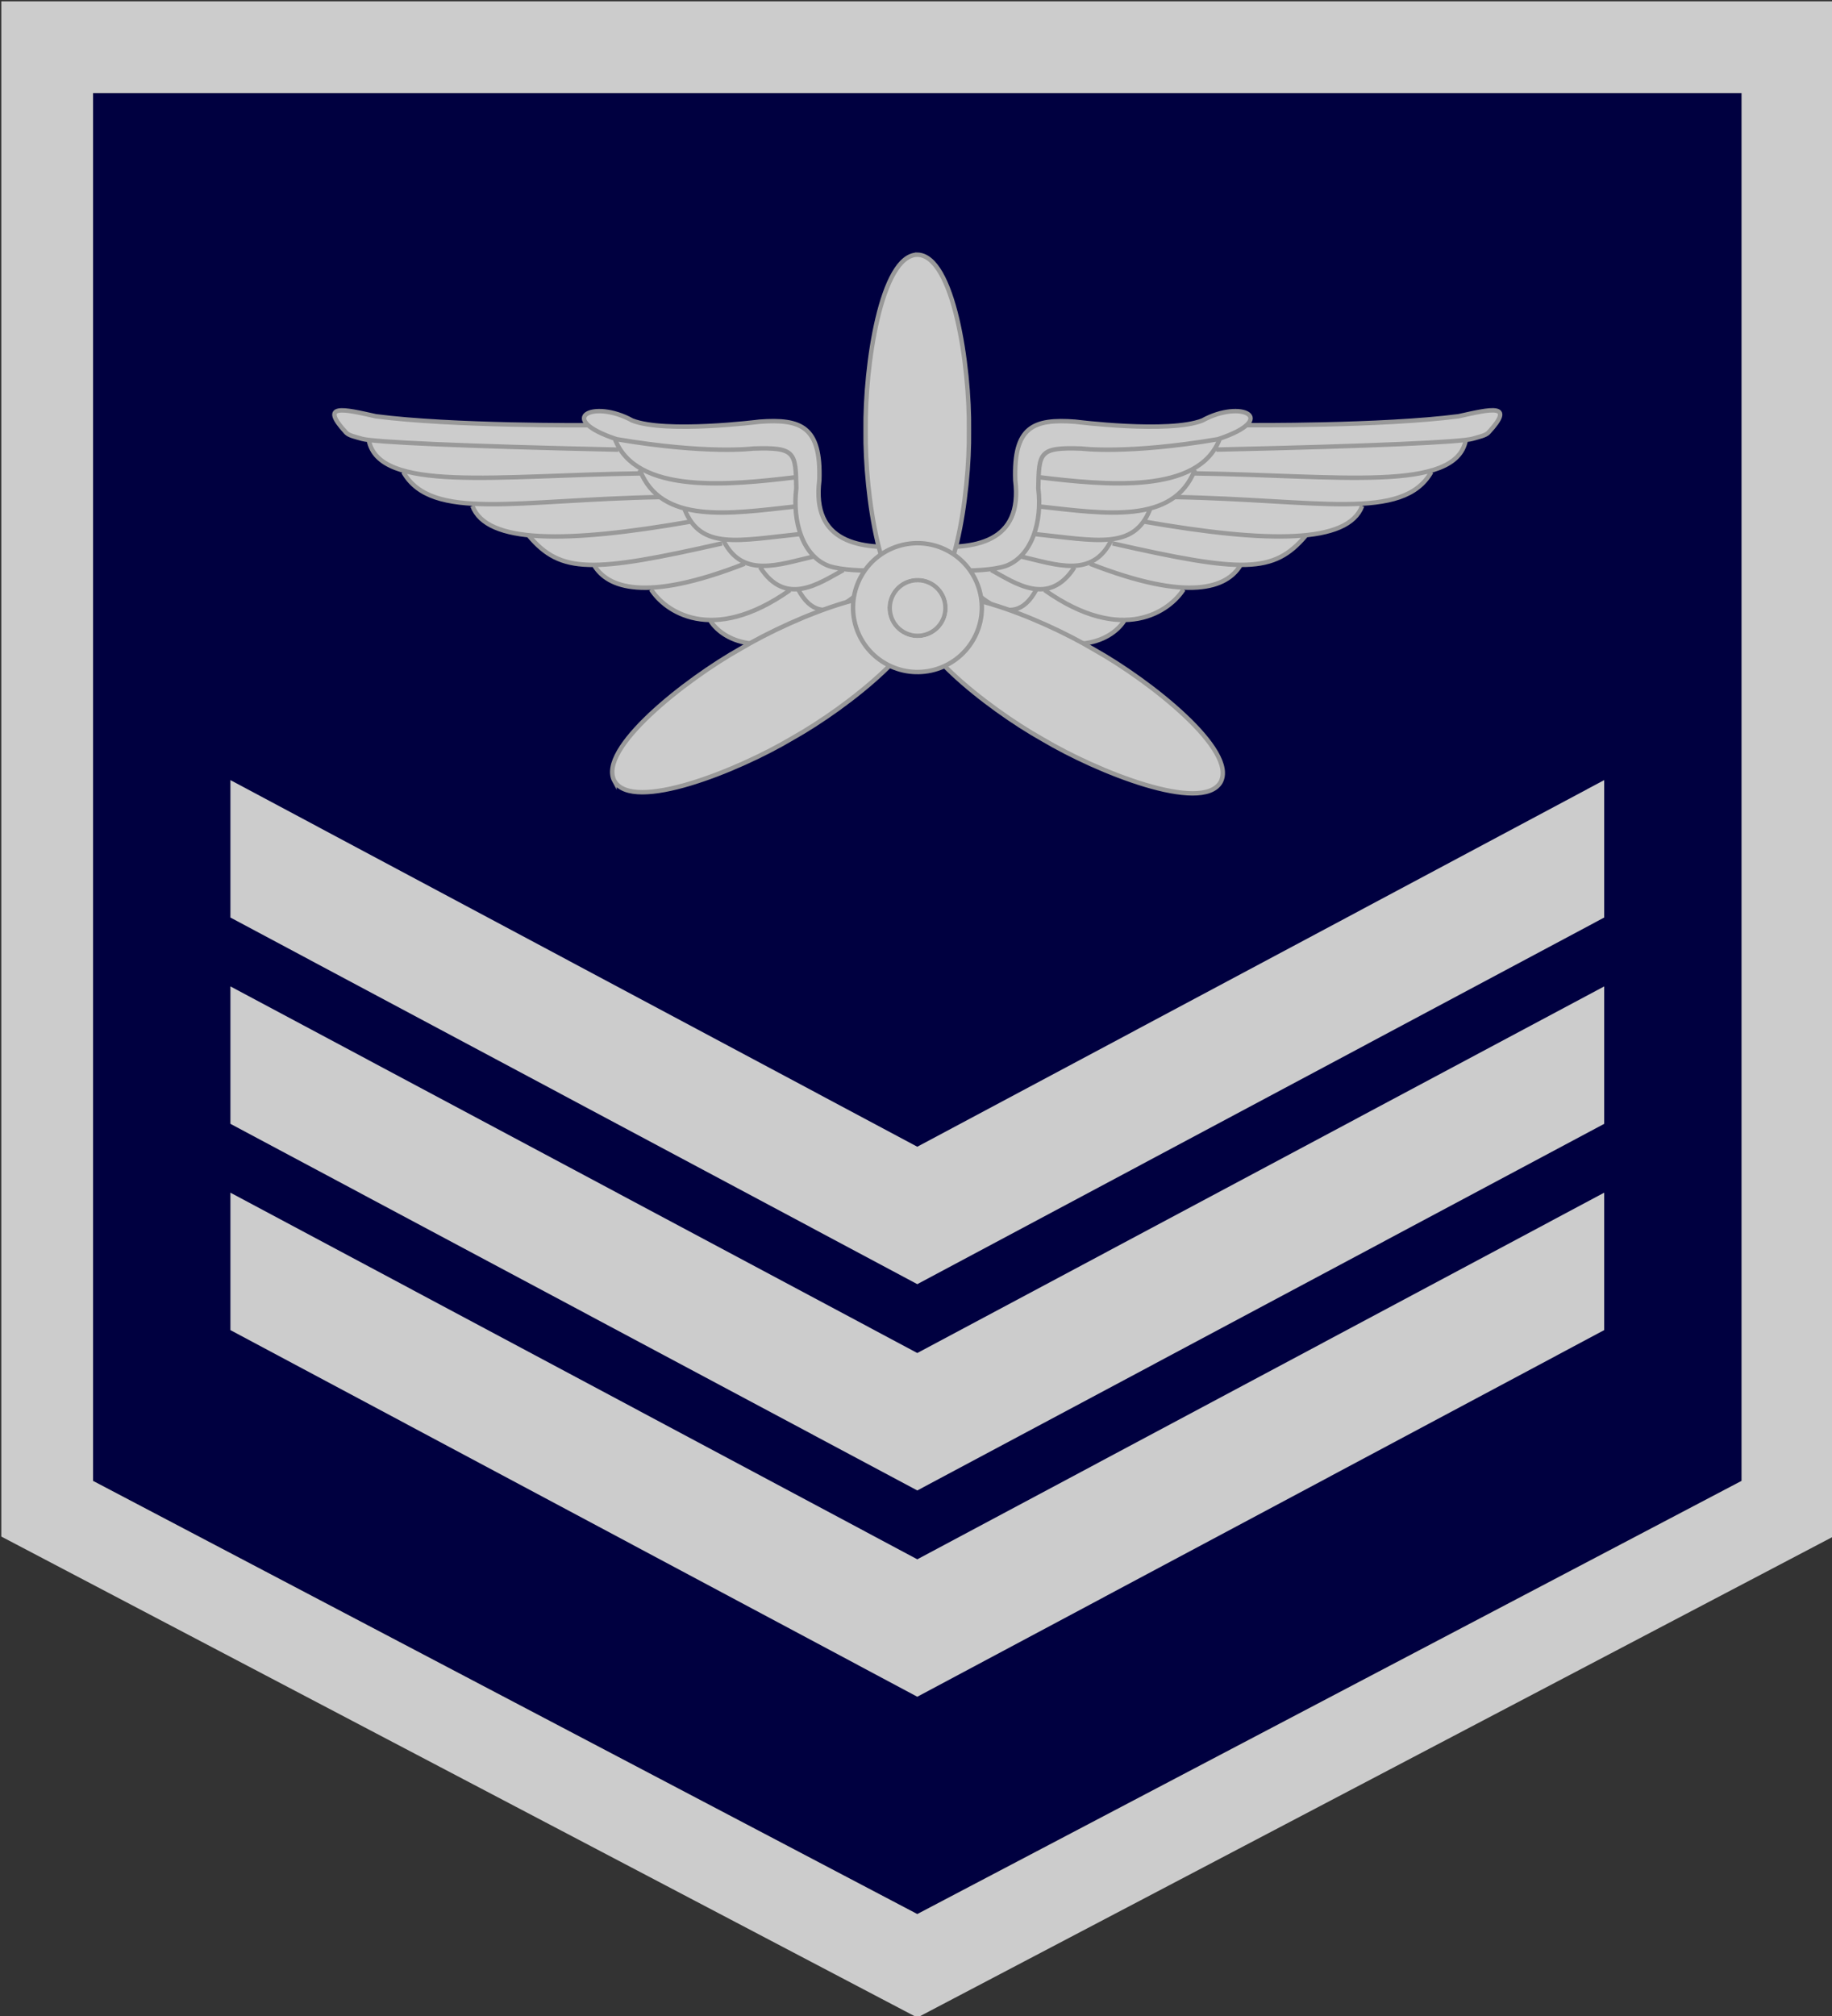 <?xml version="1.0" encoding="UTF-8" standalone="no"?>
<!-- Generator: Adobe Illustrator 16.0.0, SVG Export Plug-In . SVG Version: 6.00 Build 0)  -->

<svg
   xmlns:dc="http://purl.org/dc/elements/1.1/"
   xmlns:cc="http://creativecommons.org/ns#"
   xmlns:rdf="http://www.w3.org/1999/02/22-rdf-syntax-ns#"
   xmlns:svg="http://www.w3.org/2000/svg"
   xmlns="http://www.w3.org/2000/svg"
   xmlns:sodipodi="http://sodipodi.sourceforge.net/DTD/sodipodi-0.dtd"
   xmlns:inkscape="http://www.inkscape.org/namespaces/inkscape"
   version="1.1"
   id="圖層_1"
   inkscape:version="0.92.0 r15299"
   sodipodi:docname="Taiwan-airforce-OR-3 (new).svg"
   x="0px"
   y="0px"
   width="131.688px"
   height="144.875px"
   viewBox="0 0 131.688 144.875"
   enable-background="new 0 0 131.688 144.875"
   xml:space="preserve"><rect x="0" y="0" width="131.688" height="144.875" fill="#333333" stroke="none"/><defs
     id="defs47"><clipPath
       clipPathUnits="userSpaceOnUse"
       id="clipPath3738"><path
         inkscape:connector-curvature="0"
         d="m 0,175.557 254.441,0 L 254.441,0 0,0 0,175.557 z"
         id="path3740" /></clipPath></defs><sodipodi:namedview
     pagecolor="#ffffff"
     bordercolor="#666666"
     borderopacity="1"
     objecttolerance="10"
     gridtolerance="10"
     guidetolerance="10"
     inkscape:pageopacity="0"
     inkscape:pageshadow="2"
     inkscape:window-width="1920"
     inkscape:window-height="1137"
     id="namedview45"
     showgrid="false"
     inkscape:zoom="4.6074809"
     inkscape:cx="56.855094"
     inkscape:cy="105.80443"
     inkscape:window-x="-8"
     inkscape:window-y="-8"
     inkscape:window-maximized="1"
     inkscape:current-layer="圖層_1" /><path
     style="fill:#000040;stroke:none;fill-opacity:1"
     d="m 6.687,6.688 v 99.719 L 65.937,137.532 125.188,106.407 V 6.688 H 6.687 z"
     inkscape:connector-curvature="0"
     id="path3866" /><path
     style="fill:#cccccc;fill-opacity:1"
     d="M 0.094,0.094 V 110.407 L 65.938,144.97 131.782,110.407 V 0.094 H 0.094 z M 6.687,6.688 H 125.187 v 99.719 L 65.937,137.532 6.687,106.407 V 6.688 z"
     inkscape:connector-curvature="0"
     id="polygon413" /><path
     style="fill:#cccccc;fill-opacity:1"
     d="m 16.563,70.876 v 9.875 l 49.375,26.344 L 115.313,80.751 v -9.875 l -49.375,26.343 -49.375,-26.343 z"
     inkscape:connector-curvature="0"
     id="polyline2107-1" /><path
     style="fill:#cccccc;fill-opacity:1"
     d="m 16.563,56.054 v 9.875 l 49.375,26.343 L 115.313,65.928 v -9.875 l -49.375,26.344 -49.375,-26.343 z"
     inkscape:connector-curvature="0"
     sodipodi:nodetypes="ccccccc"
     id="path5294-5" /><path
     style="fill:#cccccc;fill-opacity:1"
     d="m 16.563,85.698 v 9.875 l 49.375,26.344 L 115.313,95.573 v -9.875 l -49.375,26.344 -49.375,-26.344 z"
     inkscape:connector-curvature="0"
     sodipodi:nodetypes="ccccccc"
     id="path5296-2" /><g
     id="g4060"
     style="fill:#cccccc;fill-opacity:1"><g
       id="g4056"
       style="fill:#cccccc;fill-opacity:1"><path
         style="opacity:1;fill:#cccccc;fill-opacity:1;stroke:none"
         d="m 24.493,29.489 c -0.645,0.035 -0.696,0.426 0.377,1.589 0.202,0.219 0.688,0.32 1.152,0.457 0.1,0.029 0.287,0.068 0.556,0.099 h -0.079 c 0.244,1.299 1.416,2.001 3.238,2.364 L 28.983,33.918 c 0.891,1.556 2.557,2.143 5.006,2.284 -0.006,0.054 -0.015,0.104 -0.02,0.159 0.451,1.213 1.856,1.884 4.072,2.106 -0.007,0.014 -0.013,0.026 -0.02,0.04 1.229,1.448 2.453,2.095 4.767,2.066 -0.02,0.034 -0.039,0.065 -0.06,0.099 0.577,0.912 1.77,1.697 4.211,1.549 -0.044,0.046 -0.095,0.094 -0.139,0.139 0.571,0.904 2.016,2.171 4.291,2.185 -0.014,0.02 -0.026,0.039 -0.04,0.06 0.954,1.509 4.176,3.034 8.839,-0.437 0.002,-0.049 -0.002,-0.091 0,-0.139 2.397,3.139 4.266,-0.714 5.741,-2.98 0.008,-0.072 0.003,-0.123 0,-0.179 h 0.298 0.02 0.298 c -0.003,0.056 -0.008,0.107 0,0.179 1.474,2.266 3.344,6.119 5.741,2.98 0.002,0.048 -0.002,0.09 0,0.139 4.664,3.471 7.885,1.946 8.839,0.437 -0.014,-0.021 -0.026,-0.039 -0.04,-0.06 2.275,-0.014 3.719,-1.281 4.291,-2.185 -0.044,-0.045 -0.095,-0.093 -0.139,-0.139 2.441,0.148 3.634,-0.637 4.211,-1.549 -0.02,-0.035 -0.039,-0.065 -0.06,-0.099 2.314,0.029 3.538,-0.618 4.767,-2.066 -0.007,-0.014 -0.013,-0.026 -0.02,-0.04 2.216,-0.222 3.621,-0.892 4.072,-2.106 -0.005,-0.055 -0.014,-0.105 -0.02,-0.159 2.449,-0.142 4.115,-0.728 5.006,-2.284 l -0.755,0.079 c 1.822,-0.362 2.993,-1.064 3.238,-2.364 h -0.08 c 0.269,-0.031 0.457,-0.07 0.556,-0.099 0.464,-0.137 0.95,-0.238 1.152,-0.457 1.226,-1.33 0.976,-1.657 0.06,-1.589 -0.55,0.041 -1.336,0.223 -2.205,0.417 -4.595,0.599 -12.675,0.653 -15.295,0.655 1.103,-0.981 -1.005,-1.52 -3.138,-0.338 -2.396,0.944 -9.137,0.079 -9.137,0.079 -3.02,-0.224 -4.44,0.368 -4.31,4.211 0.558,4.483 -2.91,5.033 -6.456,4.728 h -0.596 -0.576 c -3.545,0.305 -7.014,-0.244 -6.456,-4.728 0.13,-3.843 -1.29,-4.436 -4.31,-4.211 0,0 -6.741,0.865 -9.137,-0.079 -2.133,-1.183 -4.241,-0.643 -3.138,0.338 -2.62,-0.002 -10.7,-0.056 -15.295,-0.655 -0.869,-0.194 -1.655,-0.376 -2.205,-0.417 -0.115,-0.009 -0.226,-0.005 -0.318,0 z"
         id="path3076"
         inkscape:connector-curvature="0" /><path
         inkscape:connector-curvature="0"
         id="path4785"
         style="opacity:1;fill:#cccccc;stroke:#999999;stroke-width:0.318;stroke-linecap:butt;stroke-linejoin:miter;stroke-miterlimit:4;stroke-dasharray:none;stroke-opacity:1;fill-opacity:1"
         d="m 26.509,31.623 c 0.715,3.799 9.182,2.535 19.505,2.393 m -1.824,-2.502 c 1.499,4.051 8.276,3.343 12.996,2.779 M 45.983,33.749 c 1.531,3.955 6.445,3.166 11.149,2.649 m -7.916,0.213 c 1.166,2.926 3.847,2.224 8.304,1.763 m -5.515,0.472 c 1.369,2.742 3.995,1.707 6.439,1.153 m -3.798,0.768 c 1.848,2.863 4.266,1.124 5.977,0.193 m -3.243,1.397 c 1.814,3.407 4.522,0.011 6.093,-1.368 m -3.775,2.788 c 2.494,3.634 4.416,-0.397 5.931,-2.725 M 28.992,33.921 c 2.041,3.567 8.157,1.984 18.433,1.796 M 33.961,36.357 c 1.004,2.705 6.7,2.694 15.732,1.114 m -11.661,1.042 c 2.287,2.693 4.506,2.655 13.87,0.533 m -9.164,1.623 c 0.954,1.509 3.561,2.657 10.785,-0.161 m -6.718,1.85 c 0.954,1.509 4.319,4.041 9.975,0.048 m -5.717,2.199 c 0.954,1.509 4.162,3.022 8.826,-0.449 M 42.223,30.555 c 0,0 -9.72,0.072 -15.204,-0.643 -2.317,-0.517 -4.103,-0.956 -2.14,1.171 0.202,0.219 0.682,0.313 1.146,0.449 0.796,0.234 7.028,0.528 18.417,0.778 m 60.923,-0.688 c -0.715,3.799 -9.182,2.535 -19.505,2.393 m 1.824,-2.502 c -1.499,4.051 -8.276,3.343 -12.996,2.779 m 11.204,-0.544 c -1.531,3.955 -6.445,3.166 -11.149,2.649 m 7.916,0.213 c -1.166,2.926 -3.847,2.224 -8.304,1.763 m 5.515,0.472 c -1.369,2.742 -3.995,1.707 -6.439,1.153 m 3.798,0.768 c -1.848,2.863 -4.266,1.124 -5.977,0.193 m 3.243,1.397 c -1.814,3.407 -4.522,0.011 -6.093,-1.368 m 3.775,2.788 c -2.494,3.634 -4.416,-0.397 -5.931,-2.725 m 36.636,-7.132 c -2.041,3.567 -8.157,1.984 -18.433,1.796 m 13.464,0.64 c -1.004,2.705 -6.7,2.694 -15.732,1.114 m 11.661,1.042 c -2.287,2.693 -4.506,2.655 -13.87,0.533 m 9.164,1.623 c -0.954,1.509 -3.561,2.657 -10.785,-0.161 m 6.718,1.85 c -0.954,1.509 -4.319,4.041 -9.975,0.048 m 5.717,2.199 c -0.954,1.509 -4.162,3.022 -8.826,-0.449 m 17.664,-13.603 c 0,0 9.72,0.072 15.204,-0.643 2.317,-0.517 4.103,-0.956 2.14,1.171 -0.202,0.219 -0.682,0.313 -1.146,0.449 -0.796,0.234 -7.028,0.528 -18.417,0.778 M 66.521,39.231 c 3.545,0.305 7.017,-0.241 6.459,-4.724 -0.13,-3.843 1.29,-4.431 4.31,-4.206 0,0 6.745,0.857 9.141,-0.087 2.791,-1.548 5.581,-0.134 1.12,1.345 -6.509,1.103 -9.808,0.672 -9.808,0.672 -3.066,-0.109 -3.058,0.283 -3.108,2.853 0.298,2.419 -0.47,4.896 -2.347,5.586 -1.872,0.603 -6.029,0.205 -6.029,0.205 h -0.642 c 0,0 -4.158,0.398 -6.029,-0.205 -1.877,-0.69 -2.645,-3.167 -2.347,-5.586 -0.05,-2.569 -0.042,-2.962 -3.108,-2.853 0,0 -3.299,0.43 -9.808,-0.672 -4.461,-1.479 -1.672,-2.893 1.12,-1.345 2.396,0.944 9.141,0.087 9.141,0.087 3.02,-0.224 4.44,0.363 4.31,4.206 -0.558,4.483 2.913,5.03 6.458,4.724 z" /></g><g
       id="g4043"
       style="fill:#cccccc;fill-opacity:1"><path
         sodipodi:nodetypes="ccccc"
         inkscape:connector-curvature="0"
         id="path4727"
         d="m 44.173,56.132 c 1.346,2.241 8.832,-0.741 12.782,-3.091 4.01,-2.246 10.353,-7.248 9.085,-9.534 -1.346,-2.241 -8.849,0.751 -12.799,3.101 -4.01,2.246 -10.336,7.239 -9.068,9.525 z"
         style="opacity:1;fill:#cccccc;stroke:#999999;stroke-width:0.318;stroke-linecap:butt;stroke-linejoin:miter;stroke-miterlimit:4;stroke-dasharray:none;stroke-opacity:1;fill-opacity:1" /><path
         style="opacity:1;fill:#cccccc;stroke:#999999;stroke-width:0.318;stroke-linecap:butt;stroke-linejoin:miter;stroke-miterlimit:4;stroke-dasharray:none;stroke-opacity:1;fill-opacity:1"
         d="m 65.937,18.301 c -2.614,0.045 -3.774,8.019 -3.714,12.615 -0.06,4.596 1.101,12.591 3.714,12.635 2.614,-0.045 3.774,-8.039 3.714,-12.635 0.06,-4.596 -1.101,-12.571 -3.714,-12.616 z"
         id="path4708"
         inkscape:connector-curvature="0"
         sodipodi:nodetypes="ccccc" /><path
         style="opacity:1;fill:#cccccc;stroke:#999999;stroke-width:0.318;stroke-linecap:butt;stroke-linejoin:miter;stroke-miterlimit:4;stroke-dasharray:none;stroke-opacity:1;fill-opacity:1"
         d="m 87.732,56.213 c 1.268,-2.286 -5.058,-7.278 -9.068,-9.524 -3.95,-2.35 -11.454,-5.342 -12.8,-3.101 -1.268,2.286 5.075,7.288 9.085,9.534 3.95,2.35 11.437,5.332 12.783,3.091 z"
         id="path4731"
         inkscape:connector-curvature="0"
         sodipodi:nodetypes="ccccc" /><g
         id="g3734"
         transform="matrix(-0.308,0.533,0.533,0.308,58.424,-51.11)"
         style="opacity:1;fill:#cccccc;fill-opacity:1;stroke:#ffffff;stroke-width:0.517;stroke-miterlimit:4;stroke-dasharray:none;stroke-opacity:1"><g
           id="g3736"
           clip-path="url(#clipPath3738)"
           style="fill:#cccccc;fill-opacity:1;stroke:#ffffff;stroke-width:0.517;stroke-miterlimit:4;stroke-dasharray:none;stroke-opacity:1"><g
             id="g3742"
             transform="translate(134.697,87.606)"
             style="fill:#cccccc;fill-opacity:1;stroke:#ffffff;stroke-width:0.517;stroke-miterlimit:4;stroke-dasharray:none;stroke-opacity:1"><path
               d="m 0,0 c 0,-4.152 -3.366,-7.52 -7.52,-7.52 -4.153,0 -7.519,3.368 -7.519,7.52 0,4.153 3.366,7.52 7.519,7.52 C -3.366,7.52 0,4.153 0,0 Z"
               style="fill:#cccccc;fill-opacity:1;stroke:#999999;stroke-width:0.517;stroke-linecap:butt;stroke-linejoin:miter;stroke-miterlimit:4;stroke-dasharray:none;stroke-opacity:1"
               id="path3744"
               inkscape:connector-curvature="0"
               sodipodi:nodetypes="sssss" /></g><g
             id="g3746"
             transform="translate(130.465,87.644)"
             style="fill:#cccccc;fill-opacity:1;stroke:#ffffff;stroke-width:0.517;stroke-miterlimit:4;stroke-dasharray:none;stroke-opacity:1"><path
               inkscape:connector-curvature="0"
               d="m 0,0 c 0,-1.799 -1.458,-3.256 -3.257,-3.256 -1.798,0 -3.256,1.457 -3.256,3.256 0,1.799 1.458,3.257 3.256,3.257 C -1.458,3.257 0,1.799 0,0"
               style="fill:#cccccc;fill-opacity:1;stroke:#ffffff;stroke-width:0.517;stroke-miterlimit:4;stroke-dasharray:none;stroke-opacity:1"
               id="path3748" /></g><g
             id="g3750"
             transform="translate(130.465,87.644)"
             style="fill:#cccccc;fill-opacity:1;stroke:#ffffff;stroke-width:0.517;stroke-miterlimit:4;stroke-dasharray:none;stroke-opacity:1"><path
               inkscape:connector-curvature="0"
               d="m 0,0 c 0,-1.799 -1.458,-3.256 -3.257,-3.256 -1.798,0 -3.256,1.457 -3.256,3.256 0,1.799 1.458,3.257 3.256,3.257 C -1.458,3.257 0,1.799 0,0 Z"
               style="fill:#cccccc;fill-opacity:1;stroke:#999999;stroke-width:0.517;stroke-linecap:butt;stroke-linejoin:miter;stroke-miterlimit:4;stroke-dasharray:none;stroke-opacity:1"
               id="path3752" /></g></g></g></g></g></svg>